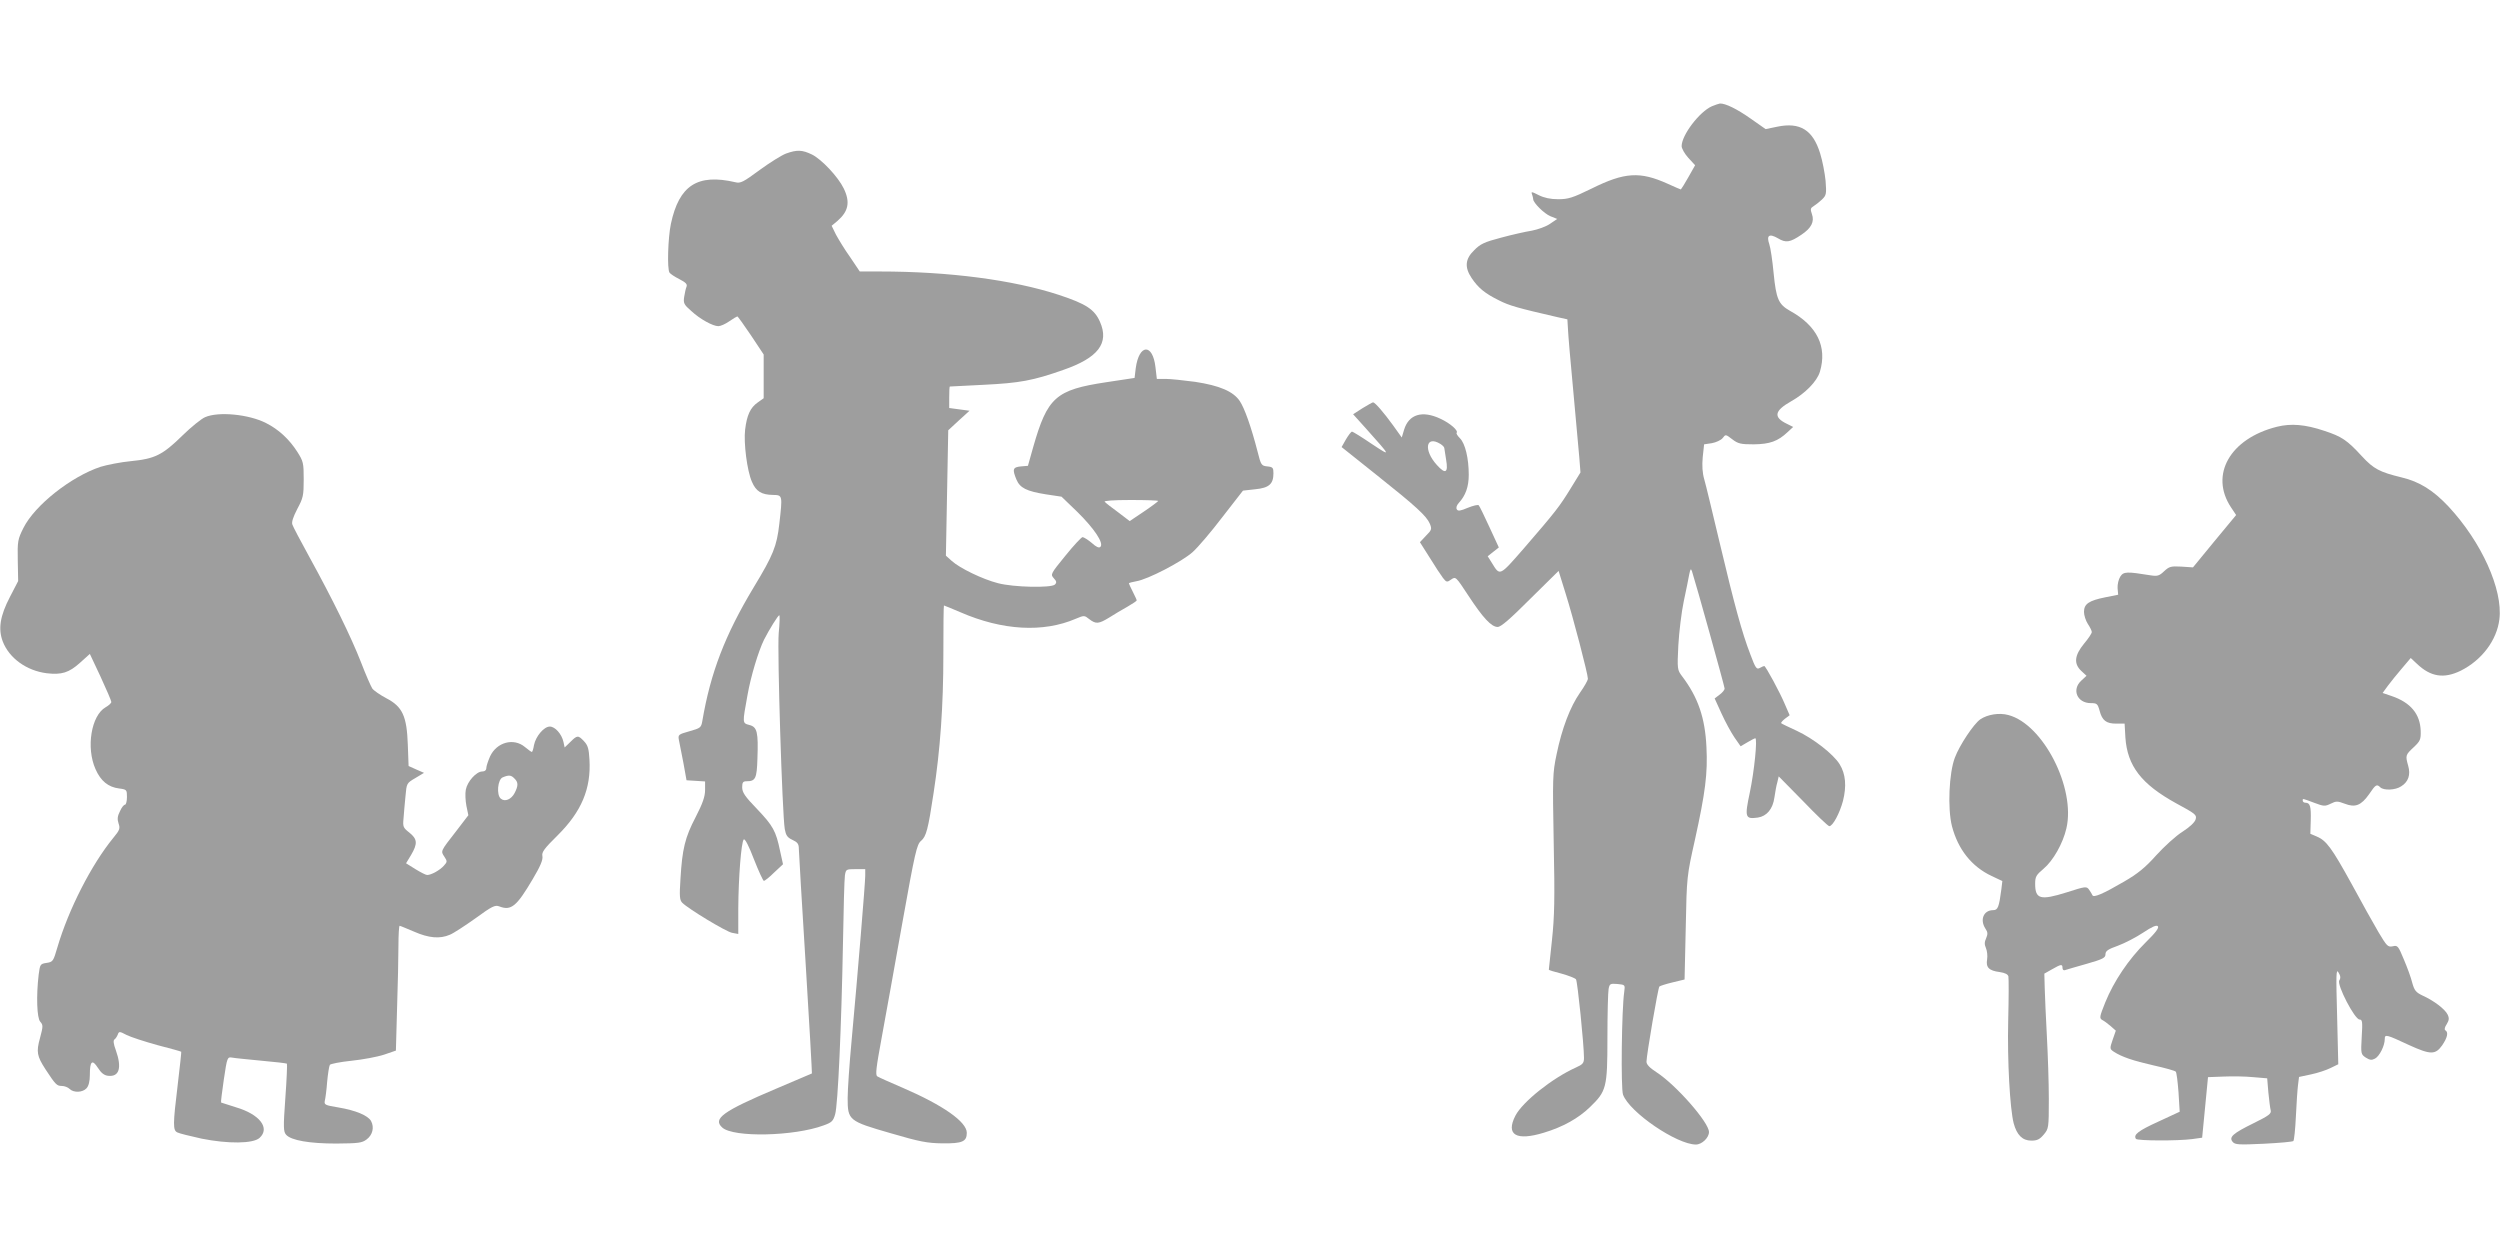 <?xml version="1.0" standalone="no"?>
<!DOCTYPE svg PUBLIC "-//W3C//DTD SVG 20010904//EN"
 "http://www.w3.org/TR/2001/REC-SVG-20010904/DTD/svg10.dtd">
<svg version="1.0" xmlns="http://www.w3.org/2000/svg"
 width="1280pt" height="640pt" viewBox="0 0 1280 640"
 preserveAspectRatio="xMidYMid meet">
<g transform="translate(0,640) scale(0.1,-0.1)"
fill="#9e9e9e" stroke="none">
<path d="M8765 5856 c-64 -28 -155 -148 -155 -204 0 -12 15 -39 34 -60 l35
-38 -35 -62 c-19 -34 -37 -62 -38 -62 -2 0 -32 13 -67 29 -142 64 -220 60
-391 -25 -96 -47 -119 -54 -170 -54 -40 0 -72 7 -100 21 -35 18 -40 19 -34 4
3 -9 6 -20 6 -25 0 -18 56 -74 88 -87 l35 -14 -37 -25 c-20 -14 -62 -29 -93
-35 -32 -5 -103 -21 -158 -36 -84 -22 -106 -32 -137 -64 -47 -45 -50 -88 -13
-143 34 -51 69 -79 140 -114 53 -27 96 -39 300 -86 l50 -11 3 -50 c1 -27 13
-169 27 -315 13 -146 27 -300 31 -342 l6 -77 -51 -83 c-56 -91 -74 -115 -240
-307 -124 -142 -121 -141 -162 -74 l-22 35 29 23 28 22 -48 104 c-26 57 -51
108 -55 112 -4 4 -29 -2 -56 -13 -38 -16 -50 -18 -56 -8 -5 8 -1 21 10 33 35
38 51 83 51 144 0 84 -18 160 -45 187 -13 13 -20 25 -17 28 10 11 -33 49 -83
72 -93 44 -162 23 -186 -56 l-12 -40 -45 63 c-48 66 -92 117 -102 117 -3 0
-28 -14 -54 -30 l-48 -31 64 -71 c133 -149 133 -148 30 -80 -50 34 -95 62
-100 62 -4 0 -18 -18 -31 -40 l-22 -39 178 -142 c205 -163 257 -211 274 -251
11 -27 9 -32 -20 -61 l-31 -33 50 -79 c27 -44 58 -91 68 -104 18 -23 21 -23
42 -8 23 16 24 15 87 -81 76 -116 119 -162 151 -162 17 0 63 40 167 144 l145
143 36 -116 c38 -120 114 -412 114 -436 0 -8 -18 -40 -40 -71 -51 -73 -93
-184 -120 -315 -21 -99 -21 -121 -15 -454 6 -287 4 -377 -9 -499 -9 -82 -16
-150 -16 -151 0 -2 29 -11 65 -20 36 -10 69 -23 74 -29 8 -10 41 -337 41 -402
0 -27 -6 -34 -42 -50 -120 -54 -272 -175 -309 -246 -51 -99 4 -131 147 -87 96
29 175 73 234 130 85 82 90 99 90 355 0 122 3 235 6 250 5 27 8 29 45 26 40
-4 40 -4 35 -41 -13 -87 -18 -496 -6 -526 34 -91 276 -255 373 -255 31 0 67
35 67 64 0 49 -169 242 -270 307 -34 22 -50 39 -50 53 0 33 59 378 66 385 3 3
33 13 67 21 l62 15 6 265 c5 264 6 266 47 450 53 241 66 340 59 475 -7 150
-43 255 -125 363 -24 32 -25 36 -19 157 4 69 16 171 28 227 12 57 25 119 28
138 6 28 8 31 14 15 21 -65 167 -590 167 -600 0 -8 -12 -22 -26 -32 l-25 -19
35 -77 c19 -42 49 -97 66 -122 l32 -46 34 20 c20 12 38 21 41 21 12 0 -5 -168
-28 -278 -27 -127 -24 -137 41 -128 46 7 77 44 85 103 4 27 10 62 15 78 l7 30
125 -127 c68 -71 128 -128 134 -128 18 0 53 66 70 129 19 76 14 138 -17 188
-32 52 -135 132 -219 171 -41 19 -77 36 -80 39 -3 2 6 13 19 23 l24 18 -23 53
c-26 63 -100 199 -107 199 -2 0 -13 -4 -23 -10 -16 -9 -22 -1 -48 69 -43 111
-82 255 -157 571 -36 151 -71 298 -79 325 -10 34 -12 71 -8 115 l7 65 40 6
c21 4 46 15 55 26 15 20 15 20 49 -6 30 -23 44 -26 110 -26 82 1 123 15 174
63 l28 26 -32 16 c-71 34 -64 67 21 115 73 41 133 102 148 152 38 128 -14 235
-154 312 -58 33 -70 60 -83 192 -6 64 -16 131 -22 148 -16 46 -1 57 44 31 41
-25 62 -21 120 18 51 34 68 67 54 106 -9 25 -7 31 8 40 10 6 30 22 43 34 23
22 24 29 19 96 -4 40 -16 103 -28 141 -37 120 -103 161 -221 136 l-58 -12 -77
54 c-71 50 -129 78 -157 77 -6 -1 -24 -7 -41 -14z m-1390 -1729 c11 -7 20 -16
20 -22 1 -5 5 -32 9 -58 12 -68 -3 -77 -47 -28 -70 77 -57 154 18 108z"/>
<path d="M4025 5614 c-22 -8 -83 -46 -135 -84 -84 -62 -99 -70 -125 -63 -194
45 -288 -16 -330 -213 -15 -72 -20 -231 -7 -250 4 -6 26 -21 50 -33 33 -17 42
-26 37 -39 -4 -9 -9 -33 -12 -52 -5 -32 -1 -40 36 -72 45 -42 111 -78 139 -78
11 0 36 11 56 25 20 14 39 25 41 25 3 0 34 -44 70 -97 l65 -98 0 -112 0 -112
-31 -22 c-37 -26 -55 -64 -64 -139 -8 -68 10 -211 35 -267 21 -49 49 -66 107
-67 50 -1 50 0 33 -149 -13 -114 -31 -159 -131 -324 -148 -246 -221 -438 -263
-684 -6 -35 -10 -37 -66 -53 -57 -16 -59 -18 -54 -45 3 -16 13 -68 23 -117
l16 -89 48 -3 47 -3 0 -44 c0 -33 -12 -68 -48 -138 -55 -105 -69 -164 -78
-317 -6 -90 -4 -108 9 -122 32 -32 224 -148 255 -154 l32 -6 0 133 c1 155 15
338 28 351 6 6 27 -35 52 -101 24 -61 47 -111 51 -111 5 0 29 19 53 43 l45 42
-15 68 c-21 102 -36 129 -118 215 -62 64 -76 85 -76 111 0 25 4 31 23 31 45 0
52 14 55 115 5 136 -1 163 -41 173 -37 10 -36 8 -10 152 17 97 56 226 85 285
27 53 72 125 78 125 3 0 2 -42 -3 -92 -8 -94 18 -923 31 -1003 6 -32 13 -43
39 -55 26 -12 33 -21 33 -45 0 -16 16 -282 35 -590 19 -307 33 -560 32 -561
-1 0 -83 -36 -183 -78 -274 -116 -326 -154 -276 -199 57 -52 368 -45 519 11
42 15 49 22 59 57 14 48 32 444 40 875 3 173 7 330 10 348 5 31 6 32 54 32
l50 0 0 -34 c0 -36 -38 -499 -70 -846 -11 -118 -20 -250 -20 -292 0 -114 5
-118 220 -180 150 -44 188 -51 266 -52 101 -1 124 9 124 54 0 56 -121 141
-327 230 -65 28 -124 54 -131 59 -11 6 -6 45 22 197 19 104 67 369 106 589 65
363 74 402 96 420 26 22 36 58 64 245 34 221 50 445 50 708 0 138 1 252 3 252
2 0 40 -16 85 -35 214 -93 423 -105 590 -33 43 18 44 18 69 -2 34 -26 48 -25
102 8 25 16 67 41 94 56 26 15 47 29 47 32 0 3 -9 22 -20 44 -11 22 -20 41
-20 43 0 3 17 7 38 11 58 9 233 100 288 149 27 24 96 105 153 180 l105 135 63
7 c71 7 93 27 93 82 0 28 -3 32 -31 35 -30 3 -33 6 -50 75 -33 128 -67 223
-91 259 -33 50 -104 80 -229 99 -59 8 -127 15 -151 15 l-45 0 -7 60 c-14 123
-84 120 -101 -5 l-6 -50 -145 -22 c-259 -39 -301 -77 -374 -332 l-27 -96 -36
-3 c-41 -4 -45 -14 -23 -67 18 -43 51 -60 151 -76 l80 -12 82 -79 c85 -84 136
-159 117 -178 -7 -7 -21 -1 -44 20 -19 16 -40 29 -47 30 -6 0 -46 -43 -88 -95
-76 -93 -77 -96 -60 -115 15 -16 16 -23 6 -33 -19 -18 -212 -14 -291 7 -79 20
-196 77 -237 114 l-30 27 6 321 6 321 54 50 55 50 -52 7 -52 7 0 54 c0 30 1
55 3 56 1 0 81 4 177 9 180 9 248 21 404 76 179 62 236 137 188 246 -28 64
-71 92 -210 138 -235 77 -563 120 -918 120 l-102 0 -49 73 c-28 39 -60 92 -73
116 l-22 45 30 25 c56 49 66 96 32 166 -29 60 -114 150 -163 174 -50 24 -76
25 -132 5z m1905 -1779 c0 -2 -33 -27 -73 -54 l-73 -49 -59 45 c-33 24 -64 48
-69 54 -6 5 43 9 132 9 78 0 142 -2 142 -5z"/>
<path d="M1050 4264 c-19 -8 -71 -50 -115 -93 -103 -101 -142 -120 -264 -132
-53 -5 -123 -19 -156 -29 -151 -50 -337 -197 -395 -313 -29 -58 -31 -68 -29
-167 l2 -105 -42 -81 c-51 -98 -61 -164 -37 -228 33 -86 122 -150 225 -163 77
-9 114 3 170 53 l51 46 55 -117 c30 -65 55 -123 55 -129 0 -6 -13 -18 -29 -27
-74 -42 -101 -207 -52 -317 27 -61 65 -92 121 -99 39 -5 40 -7 40 -44 0 -22
-5 -39 -10 -39 -6 0 -18 -15 -26 -34 -13 -25 -14 -41 -7 -62 9 -26 6 -34 -27
-74 -112 -137 -229 -366 -286 -560 -21 -72 -23 -75 -55 -80 -33 -5 -34 -7 -41
-60 -13 -111 -9 -222 8 -241 15 -17 15 -23 -1 -83 -20 -72 -16 -93 28 -161 51
-78 58 -85 83 -85 14 0 32 -7 40 -15 21 -21 67 -19 87 3 11 12 17 36 17 68 0
72 12 82 41 37 17 -27 33 -39 52 -41 58 -7 72 41 40 131 -12 32 -14 50 -7 55
6 4 13 15 17 25 6 17 9 17 45 -2 22 -11 93 -34 158 -52 66 -17 120 -32 122
-34 1 -1 -7 -77 -18 -168 -25 -206 -25 -234 -2 -245 9 -5 66 -19 125 -32 135
-27 263 -26 296 4 55 50 1 121 -122 157 -39 12 -73 23 -75 24 -2 2 5 55 14
118 17 115 18 116 43 112 14 -3 82 -9 151 -16 69 -6 127 -13 129 -15 2 -2 -1
-81 -8 -175 -11 -153 -10 -173 4 -189 26 -29 120 -45 257 -45 113 1 131 3 155
21 31 23 40 62 23 94 -16 29 -79 55 -168 70 -68 11 -73 14 -69 34 3 11 9 55
12 97 4 42 10 81 14 87 3 5 53 15 111 21 58 6 132 20 166 31 l61 21 6 217 c4
119 7 263 7 320 0 56 3 102 6 102 3 0 36 -14 74 -30 75 -33 132 -38 183 -16
18 7 76 45 131 84 85 62 101 70 123 61 60 -23 88 0 170 139 40 67 54 101 50
119 -4 20 9 38 78 106 122 121 172 239 163 388 -3 55 -8 73 -28 94 -30 32 -35
31 -70 -4 l-29 -28 -6 28 c-9 41 -43 79 -70 79 -30 0 -72 -50 -81 -95 -3 -19
-8 -35 -11 -35 -3 0 -18 11 -35 25 -58 49 -145 25 -179 -48 -10 -23 -19 -50
-19 -59 0 -11 -8 -18 -21 -18 -30 0 -76 -51 -84 -93 -4 -19 -2 -57 3 -83 l10
-48 -62 -81 c-82 -105 -80 -102 -61 -131 16 -24 15 -27 -2 -46 -20 -23 -65
-48 -86 -48 -7 0 -34 14 -60 30 l-48 30 26 43 c34 58 32 81 -9 114 -32 25 -34
30 -30 72 2 25 6 76 10 114 6 67 6 67 50 93 l45 27 -39 17 -40 18 -4 109 c-5
146 -27 195 -110 238 -32 17 -64 39 -72 50 -7 11 -34 72 -58 135 -50 128 -144
320 -265 540 -44 80 -83 154 -86 164 -5 13 4 39 25 80 30 56 33 68 33 151 0
85 -2 93 -33 142 -41 64 -96 115 -160 147 -88 45 -244 60 -312 30z m1584
-1850 c20 -19 20 -37 1 -74 -17 -33 -50 -47 -71 -29 -23 19 -16 99 10 109 31
13 43 12 60 -6z"/>
<path d="M11658 4215 c-240 -60 -346 -246 -235 -413 l26 -39 -111 -134 -110
-134 -60 4 c-54 3 -62 0 -88 -24 -24 -23 -34 -26 -67 -21 -124 20 -140 20
-157 -6 -9 -14 -15 -40 -14 -59 l3 -34 -65 -13 c-85 -17 -110 -34 -110 -75 0
-17 9 -45 20 -62 11 -16 20 -35 20 -41 0 -7 -18 -34 -40 -60 -49 -60 -53 -102
-14 -139 l27 -25 -27 -25 c-50 -46 -21 -115 49 -115 31 0 35 -3 45 -39 13 -50
34 -66 85 -66 l43 0 4 -71 c10 -146 82 -239 260 -337 98 -53 106 -59 100 -81
-4 -16 -30 -40 -67 -64 -34 -21 -94 -76 -135 -121 -57 -64 -96 -95 -165 -135
-108 -63 -157 -84 -162 -69 -2 5 -10 18 -17 28 -13 18 -18 17 -115 -14 -134
-42 -161 -35 -161 44 0 36 5 45 43 77 49 41 99 129 117 207 48 206 -119 533
-297 580 -47 13 -107 3 -144 -22 -34 -24 -106 -132 -130 -196 -30 -78 -38
-260 -15 -351 31 -119 101 -207 203 -255 l55 -26 -5 -42 c-12 -92 -18 -107
-42 -107 -49 0 -69 -49 -40 -94 13 -19 13 -28 4 -50 -9 -19 -9 -32 -1 -50 6
-14 9 -40 6 -58 -7 -41 9 -58 65 -65 26 -4 41 -11 44 -22 2 -9 2 -110 -1 -226
-5 -206 9 -452 28 -526 16 -60 45 -89 90 -89 30 0 43 6 64 31 25 30 26 33 26
182 0 84 -5 229 -10 322 -5 94 -10 204 -11 245 l-2 75 39 22 c47 27 54 28 54
7 0 -9 6 -14 13 -11 6 2 56 17 110 32 84 24 97 31 97 49 0 17 13 26 64 44 35
13 93 43 129 67 45 30 68 40 75 33 8 -8 -11 -33 -62 -83 -88 -87 -163 -199
-207 -307 -29 -73 -31 -81 -16 -90 10 -5 29 -19 44 -32 l26 -23 -16 -46 c-16
-46 -15 -48 6 -62 40 -26 98 -46 204 -70 58 -13 109 -27 113 -32 4 -4 10 -52
14 -106 l6 -99 -110 -51 c-103 -47 -128 -67 -114 -88 6 -10 213 -11 289 -1
l50 7 15 155 15 155 80 3 c44 2 112 1 151 -3 l72 -6 6 -72 c4 -40 9 -81 12
-92 4 -17 -9 -27 -86 -65 -108 -53 -129 -72 -109 -96 12 -15 31 -16 159 -10
80 4 148 10 152 14 4 4 10 61 13 127 3 66 8 138 11 161 l5 40 61 13 c34 7 79
22 101 33 l39 19 -6 247 c-6 217 -5 244 7 223 11 -18 12 -29 4 -41 -13 -22 79
-200 104 -200 14 0 16 -11 11 -89 -5 -87 -4 -89 21 -106 21 -13 30 -14 47 -5
23 12 50 66 50 100 0 26 7 24 125 -31 110 -50 134 -50 169 -1 27 40 33 67 16
77 -6 4 -3 16 7 31 12 20 14 30 5 49 -13 28 -71 72 -129 98 -33 16 -41 25 -52
64 -6 26 -26 80 -43 120 -29 70 -32 74 -57 68 -25 -5 -30 0 -73 72 -25 43 -87
153 -137 246 -103 187 -130 223 -179 244 l-33 14 2 68 c2 72 -3 91 -27 91 -8
0 -14 5 -14 10 0 13 -4 13 58 -10 50 -19 56 -19 85 -5 28 14 35 14 72 0 54
-21 84 -9 125 49 33 49 39 53 57 35 17 -17 78 -15 107 5 37 23 49 59 36 105
-15 53 -14 56 28 95 34 32 37 40 36 84 -3 87 -52 145 -148 178 l-47 16 27 37
c15 20 47 60 72 89 l45 53 31 -29 c71 -68 139 -78 225 -36 108 54 185 156 198
264 18 152 -91 394 -260 576 -79 84 -149 128 -242 150 -111 27 -142 43 -202
108 -76 83 -104 101 -192 130 -98 33 -171 39 -243 21z"/>
</g>
</svg>
